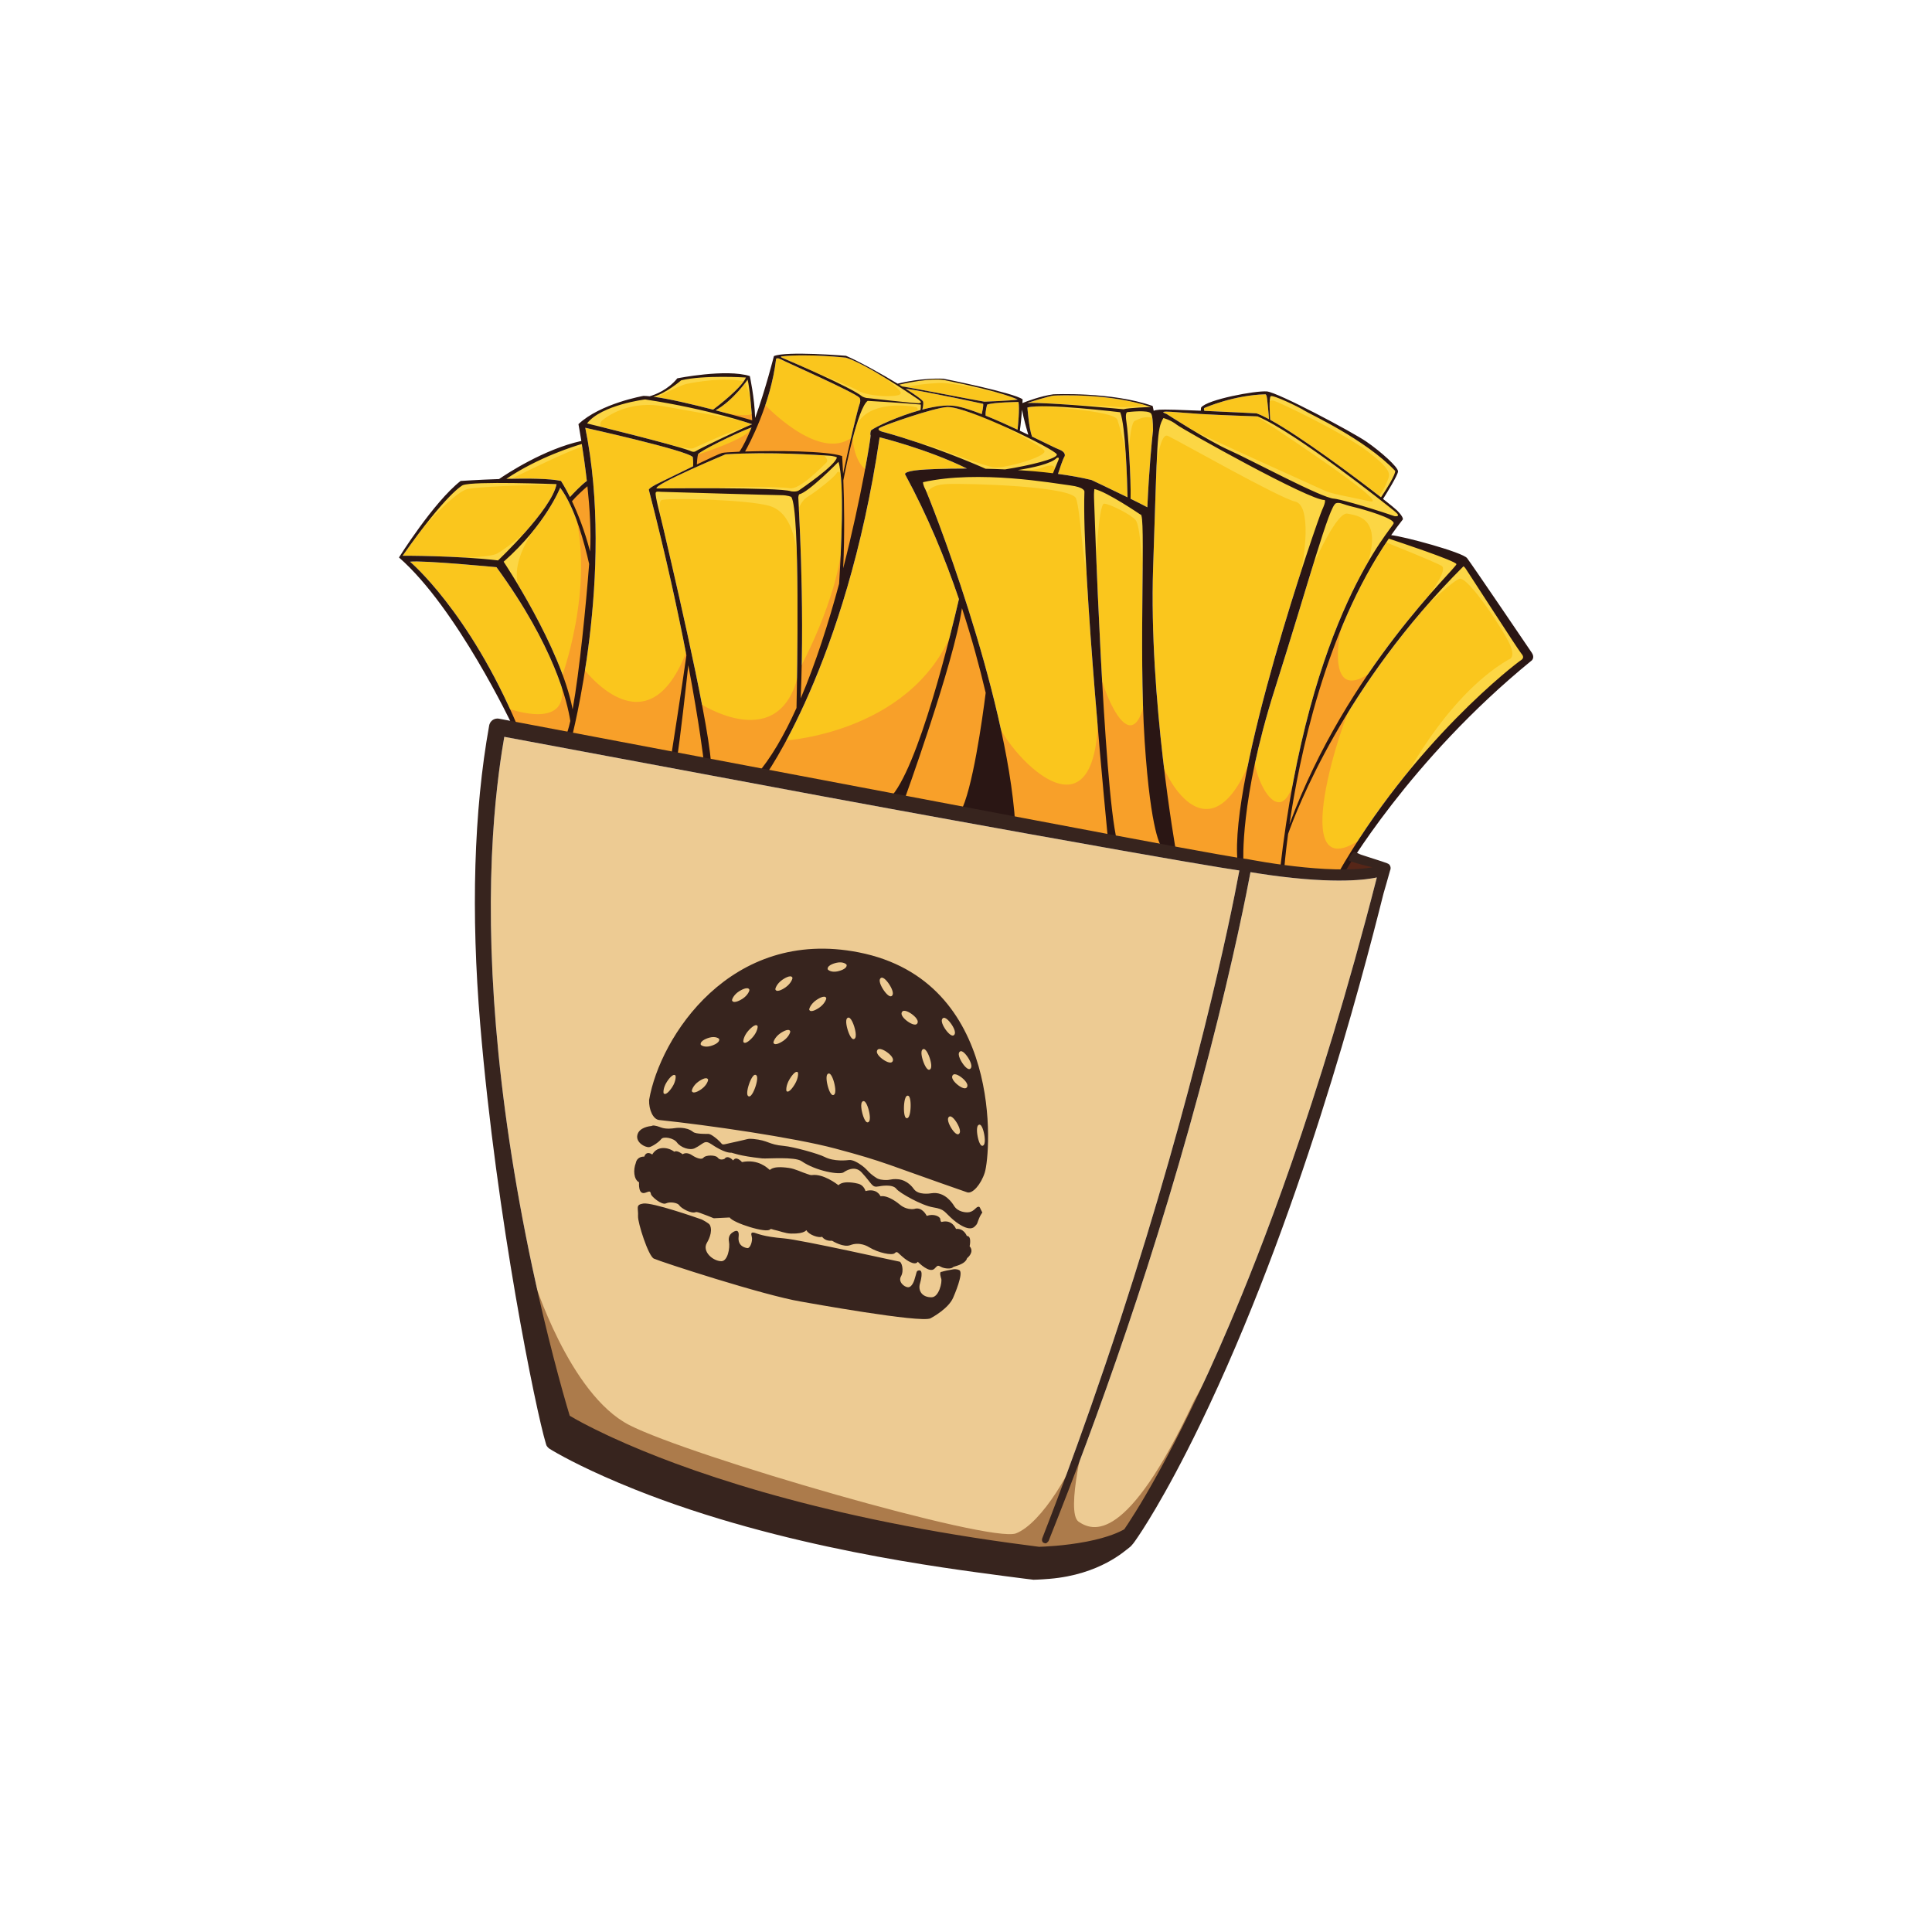 <svg version="1.1" id="svg2" xml:space="preserve" width="640.32" height="640.32" viewBox="0 0 640.32 640.32" xmlns="http://www.w3.org/2000/svg"><defs id="defs6"></defs><g id="g10" transform="matrix(1.333,0,0,-1.333,0,640.32)"><g id="g12" transform="scale(0.1)"><path d="m 1253.84,2971.6 792.66,-148.08 c 230.68,-42.76 461.29,-84.3 501.42,-91.53 374.44,-67.44 496.76,-87.38 533.57,-92.71 -23.33,-126.96 -111.68,-551.85 -296.06,-1116.88 -102.55,-314.26 -193.88,-542.31 -194.26,-544.091 -0.45,-2.118 -0.73,-4.52 0.13,-6.508 1.37,-3.16 1.5,-3.289 4.7,-4.551 3.2,-1.27 3.38,-1.262 6.54,0.109 0.48,0.211 0.36,0.36 4.55,4.672 0,0 1.68,4.321 4.37,11.047 109.8,275.072 263.92,694.592 394.98,1201.342 62.07,240.01 94.06,404.45 102.68,450.74 11.21,-1.9 28.86,-4.75 50.27,-7.7 164.92,-22.71 240.48,-10.55 263.92,-5.52 -147.2,-574.51 -294.15,-941.61 -366.4,-1111.58 -139.29,-327.67 -245.11,-485.19 -261.65,-509.13 -11.05,-6.191 -37.8,-19.71 -92.81,-30.46 -55.93,-10.918 -108.37,-12.731 -118.85,-13.059 -53.62,7.019 -67.42,8.918 -73.32,9.73 -493.53,68.039 -815.87,182.899 -987.99,262.009 -8.68,3.99 -66.2,30.42 -105.73,54.09 -19.35,63.45 -58.16,204.76 -93.12,369.31 -93.19,438.65 -114.8,798.38 -97.79,1072.66 7.52,121.17 21.55,208.3 28.19,246.09" style="fill:#edcb93;fill-opacity:1;fill-rule:evenodd;stroke:none" id="path14"></path><path d="m 1326.28,1623.83 c 0,0 88.46,-286.53 238.45,-363.44 149.99,-76.92 898.03,-294.218 961.49,-269.218 63.46,24.998 144.22,159.608 174.99,257.678 0,0 -53.85,-205.76 -19.23,-228.84 34.61,-23.069 119.22,-57.69 286.52,299.99 l 88.46,161.53 -103.84,-226.91 -73.07,-163.46 -75,-105.762 c 0,0 -48.08,-36.539 -69.23,-38.457 -21.15,-1.921 -146.14,-3.851 -146.14,-3.851 0,0 -290.37,46.16 -313.45,50 -23.08,3.851 -290.37,46.15 -328.83,63.46 -38.46,17.31 -242.29,78.84 -276.91,88.46 -34.61,9.61 -226.91,103.84 -226.91,103.84 0,0 -73.07,25 -76.92,63.46 -3.84,38.45 -19.23,107.68 -26.92,148.06 -7.69,40.39 -44.23,165.38 -13.46,163.46" style="fill:#ac7b4b;fill-opacity:1;fill-rule:evenodd;stroke:none" id="path16"></path><path d="m 3342.89,2635.94 81.56,7.09 c 0,0 -7.09,20.26 -14.69,19.75 -7.6,-0.5 -45.59,12.67 -45.59,12.67 l -14.18,-19.76 c 0,0 -8.62,-4.05 -7.1,-19.75" style="fill:#562618;fill-opacity:1;fill-rule:evenodd;stroke:none" id="path18"></path><path d="m 3332.51,2641.93 c -44.77,0.41 -93.8,4.95 -138.67,10.86 1.05,11.97 3.68,39.19 8.87,77.52 21.04,59.69 140.17,370.13 435.78,665.08 0,0 1.68,0.17 5.49,-5.25 3.81,-5.42 131.4,-203.44 138.28,-211.09 6.89,-7.65 6.12,-13.01 -1.53,-17.6 -7.54,-4.52 -260.13,-195.31 -448.22,-519.52 z m -148.43,12.17 c -12.35,1.7 -24.33,3.49 -35.76,5.31 -29.01,4.62 -48.03,8.44 -48.04,8.44 -1.46,0.2 -2.84,0.25 -9.01,1.14 -0.51,36.9 3,183.79 77.67,419 87,274.04 135.62,458.78 152.9,464.4 9.78,3.18 15.8,-2.77 43.7,-9.3 27.45,-6.43 101.69,-28.47 99.55,-40.59 -2.13,-12.03 -206.94,-220.26 -281.01,-848.4 z m -107.92,17.23 c -20.53,3.34 -60.11,10.19 -138.72,24.62 -5.13,0.94 -10.3,1.9 -15.52,2.86 -10.37,61.36 -64.75,399.86 -54.9,692.81 10.87,323.52 8.84,343.68 25.54,372.64 0,0 17.82,-4.46 33.41,-16.71 15.59,-12.25 331.84,-189.3 367.47,-187.08 0,0 4.72,-1.08 -6.22,-24.8 -10.75,-23.29 -224.46,-639.19 -211.06,-864.34 z m -192.41,34.53 c -33.82,6.27 -69.94,13.02 -109.42,20.43 -31.97,161.74 -53.76,825.83 -54.25,839.41 -0.5,13.99 1,21.99 1,21.99 30.99,-6.5 114.44,-63.47 114.44,-63.47 14.58,9.43 -4.82,-331.52 10.52,-564.38 11.77,-178.63 29.9,-236.65 37.71,-253.98 z m -130.3,24.35 c -66.01,12.41 -141.34,26.66 -230.53,43.57 -27.41,330.54 -215.12,799.93 -221.82,812.38 -6.83,12.69 -6.15,18.55 -6.15,18.55 138.31,31.23 326.01,-2.93 365.05,-7.81 39.04,-4.88 36.24,-16.11 36.24,-16.11 -6.65,-181.58 49.27,-768.47 57.21,-850.58 z m -359.1,67.95 c -44.31,8.4 -91.59,17.37 -142.19,26.97 24,67.23 122.43,347.35 139.58,466.38 24.36,-74.25 43.71,-145.54 59,-210.48 -7.19,-56.87 -29.13,-216.59 -56.39,-282.87 z m -172.17,32.65 c -91.9,17.42 -194.45,36.86 -309.7,58.67 45.86,71.23 203.52,344.19 274.59,826.87 0,0 118.94,-29.25 216.97,-77.65 -57.51,0.09 -102.01,-2.01 -117.68,-3.46 -40.6,-3.74 -36.07,-10.81 -36.07,-10.81 55.67,-102.63 99.5,-208.91 133.93,-310.37 -16.64,-72.19 -93.14,-392.28 -162.04,-483.25 z m -328.26,62.18 c -40.74,7.71 -83.04,15.71 -126.99,24.02 -12.73,132.81 -109.92,538.59 -117.33,571.92 -6.14,27.65 -21.77,81.95 -19.27,89.82 1.2,3.75 7.88,2.2 13.72,2.03 21.59,-0.63 281.63,-8.35 298.21,-8.35 16.59,0 25.16,-4.34 25.16,-4.34 22.07,-33.1 14.6,-444.8 12.93,-524.75 -26.18,-58.11 -55.02,-110.01 -86.43,-150.35 z m -145.31,27.48 c -6.44,1.22 -12.91,2.44 -19.42,3.67 -14.9,2.82 -29.48,5.57 -43.73,8.27 8.21,56.48 21.36,175.56 25.9,217.25 23.52,-124.78 34.21,-204.8 37.25,-229.19 z m -78.07,14.76 c -98.47,18.62 -180.71,34.2 -246.01,46.58 18.93,79.53 95.99,438.01 30.67,758.23 0,0 253.71,-56.25 267.34,-72.92 0,0 1.63,-14.64 0.76,-22.82 -31.61,-15.35 -65.07,-31.92 -81.84,-39.99 -34.3,-16.52 -27.95,-19.6 -27.95,-19.6 42.15,-163.09 72.2,-301.99 93.15,-410.44 -8.66,-62.56 -28.86,-192.56 -36.12,-239.04 z m -259.66,49.17 c -57.01,10.81 -100.05,18.98 -128.58,24.41 -119.93,278.14 -262.83,398.19 -262.83,398.19 31.71,3.97 215,-13.63 215,-13.63 143.97,-197.42 176.34,-335.55 183.51,-382.35 -2.37,-10.6 -4.75,-19.6 -7.1,-26.62 z m -152,628.64 c 80.62,54.21 170.34,81.64 187.69,86.64 3.89,-24.78 8.53,-56.96 12.51,-91.91 -13.83,-9.79 -34.14,-31.43 -41.97,-40 -12.84,25.82 -22.23,40.02 -22.23,40.02 -27.21,6.18 -83.65,6.58 -136,5.25 z m 520.39,170.42 c 44.76,24.9 79.48,76.23 79.48,76.23 5.44,-19.61 10.41,-85.31 11.54,-101.12 -16.75,4.8 -51.35,14.56 -91.02,24.89 z m 472.18,53.96 c 60.33,-8.93 192.97,-37.86 192.97,-37.86 1.04,-4.92 -1.89,-18.84 -3.45,-25.58 -27.52,10.69 -52.27,18.6 -69.41,20.64 -21.65,2.57 -49.83,-1.83 -78.41,-9.35 1.23,4.28 3.09,12.23 2.28,19.19 -0.45,3.75 -18.4,16.73 -43.98,32.96 z m 278.52,-102.12 c -25.83,12.07 -53.55,24.5 -79.38,34.88 -1.19,11.35 3.86,27.43 3.86,27.43 15.26,5.89 77.88,6.59 77.88,6.59 3.2,-16.27 -1.31,-59.45 -2.36,-68.9 z m -372.43,78.54 c -6.79,0.15 -13.76,3.99 -13.76,3.99 -26.55,22.38 -185.52,90.68 -195.96,94.8 -10.44,4.13 -4.61,4.86 -4.61,4.86 65.53,7.28 160.44,-3.16 160.44,-3.16 53.4,-17.48 160.2,-91.02 175.01,-100.73 14.8,-9.71 12.86,-11.89 5.58,-12.62 -7.28,-0.73 -126.7,12.86 -126.7,12.86 z m 131.15,-29.76 c -56.23,-15.4 -112.78,-42.05 -123.2,-50.69 0,0 -2.74,-7.76 -0.91,-12.79 0.89,-2.44 -22.45,-152.25 -68.13,-329.94 3.97,87.16 2.42,166.97 0.42,218.71 6.67,34.68 35.74,179.22 60.47,197.57 0,0 74.24,-4.07 132.14,-9.19 0,0 0.37,-6.95 -0.79,-13.67 z m 578.12,-49.74 c -3.41,-30.74 -9.94,-98.32 -14.14,-191.97 -9.65,5.2 -24.83,12.84 -41.69,21.12 1.37,47.55 -6.07,165 -10.19,189.75 -4.28,25.7 2.14,25.7 2.14,25.7 7.14,0.72 49.97,5.71 58.54,-2.85 3.96,-3.96 5.18,-22.72 5.34,-41.75 z m 127.67,47.76 c -1.05,2.85 -1.83,6.32 0.16,7.23 3.52,1.6 73.89,31.99 151.93,33.9 0,0 2.88,-0.96 3.83,-10.87 0.85,-8.75 4.19,-38.18 4.74,-50.9 -11.99,6.46 -22.44,11.4 -30.82,14.36 0,0 -66.25,3.54 -129.84,6.28 z m -544.09,-143.94 c -31.39,13.95 -133.4,57.64 -249.95,90.33 0,0 -24.99,4.75 -12.59,11.77 12.4,7.02 133.57,49.53 167.14,51.26 48.72,2.5 281.92,-107.93 285.57,-120.27 0.52,-1.74 -14.72,-45.47 -18.52,-47.4 -14.1,-7.19 -62.04,-1.83 -98.09,3.31 -13.16,1.87 -11.88,11.42 -25.04,9.38 -16.57,0.75 -32.82,1.27 -48.52,1.62 z m -354.2,-12.5 c -1.26,27.78 -2.47,44.07 -2.47,44.07 -38.85,13.1 -165.69,13.67 -241.22,11.31 9.1,16.17 63.88,117.23 77.18,230.66 0,0 3.74,2.88 10.16,-0.93 6.43,-3.8 184.44,-82.39 196.98,-95.86 0,0 4.65,-5.11 0,-17.19 -4.43,-11.54 -25.4,-99.79 -40.63,-172.06 z m -9.91,-273.63 c -25.76,-95.42 -57.68,-196.2 -95.49,-284.85 10.58,248.98 -6.33,494.13 -5.94,499.62 0.41,5.69 2.04,7.73 2.04,7.73 23.57,4.88 97.79,80.87 97.79,80.87 15.62,-49.21 6.28,-229.02 1.6,-303.37 z m -217.77,388.85 c -9.78,-24.4 -20.04,-45.97 -30.08,-60.33 -23.29,-0.93 -39.55,-2.12 -43.25,-3.2 -7.06,-2.05 -33.18,-14.33 -62.61,-28.55 0.37,6.31 1.3,19.51 2.92,25.07 2.03,6.93 90.26,50.92 133.02,67.01 z m 1032.06,33.46 c -31.68,11.36 34.08,2.99 83.7,0 49.62,-2.99 142.28,-5.98 142.28,-5.98 95.66,-40.06 324.63,-222.4 341.97,-236.74 17.33,-14.35 -1.2,-11.36 -1.2,-11.36 -79.06,26.9 -141.28,43.18 -150.51,43.52 -29.9,1.08 -209.98,98.16 -261.4,120.88 -51.41,22.72 -154.84,89.68 -154.84,89.68 z m -346.81,27.42 c 0,0 55.44,17.55 65.97,18.25 10.52,0.7 142.42,6.37 241.84,-28.29 0,0 -56.99,-1.99 -67.96,-5.65 0,0 -182.59,17.48 -239.85,15.69 z M 1464.82,3401.38 c -7.61,-99.49 -23.83,-266.14 -41.07,-361.43 -29.71,154.9 -171.53,367.05 -171.53,367.05 104.84,92.62 140.62,184 140.62,184 36.79,-48.67 61.05,-140.62 71.98,-189.62 z m -42.66,155.97 c 10.23,12.21 27.18,27.58 38.37,37.31 5.8,-54.44 9.66,-114.06 6.53,-162.3 -13.33,52.14 -30.59,94.8 -44.9,124.99 z m 813.63,289.82 c 76.37,17.9 110.54,11.81 110.54,11.81 152.23,-30.86 183.99,-48.89 183.99,-48.89 -15.26,-2.77 -82.74,-5.2 -82.74,-5.2 -24.8,3.79 -179.98,34.61 -204.73,37.92 -2.31,1.44 -4.66,2.89 -7.06,4.36 z m 922.34,-87.34 c -0.88,12.9 -3.36,54.82 1.23,58.61 5.44,4.47 72.28,-27.83 84.12,-35.83 11.83,-7.99 150.5,-70.82 225.26,-149.58 0,0 4.69,-6.26 -35.06,-65.98 -66.73,52.22 -199.82,151.2 -275.55,192.78 z m -1533.51,57.37 c 32.56,9.25 69.06,40.83 69.06,40.83 56.78,13.65 161.03,6.97 161.03,6.97 -10.8,-25.74 -71.63,-72.31 -81.73,-79.91 -51.12,13.19 -109.35,26.92 -148.36,32.11 z m 8.2,-228.11 c -10.66,8.66 171.17,84.92 171.17,84.92 112.23,6.99 232.45,-2 252.43,-3 19.98,-1 24.31,-4.66 24.31,-4.66 -3,-19.65 -87.58,-77.26 -94.24,-81.92 -6.66,-4.67 -19.65,-2.33 -19.65,-2.33 -28.31,10.65 -334.02,6.99 -334.02,6.99 z m 997.71,36.26 c 4.57,14.19 12.38,37.44 16.12,43.05 0,0 6.42,10.42 -15,18.34 -6.56,2.42 -32.28,15.35 -65.76,31.5 -7.79,21.51 -11.4,72.13 -11.4,72.13 39.98,11.42 230.74,-11.77 230.74,-11.77 13.3,-33.86 17.28,-170.37 18.19,-211.4 -41.69,20.39 -89.78,43.06 -89.78,43.06 -25.81,6.24 -53.96,11.19 -83.11,15.09 z M 1001.11,3421.89 c 109.51,156.17 149.34,175.3 149.34,175.3 25.54,10.82 233.3,2.6 233.3,2.6 -12.12,-63.63 -145.43,-189.59 -145.43,-189.59 -100.86,12.12 -237.21,11.69 -237.21,11.69 z m 2451.87,42.5 c 22.28,-7.36 166.38,-55.24 168.18,-63.38 1.93,-8.68 -271.06,-258.28 -415.08,-646.75 23.89,163.21 88.06,477.81 246.9,710.13 z M 1459.57,3750.8 c 35.75,46.31 144.44,59.69 144.44,59.69 162.4,-24.84 266.06,-61.64 266.06,-61.64 -17.07,-6.52 -132.85,-61.68 -139.2,-66.51 -6.36,-4.83 -15.08,0.41 -15.08,0.41 -40.34,15.52 -256.22,68.05 -256.22,68.05" style="fill:#fac61d;fill-opacity:1;fill-rule:evenodd;stroke:none" id="path20"></path><path d="m 1262.29,3042.59 c 0,0 163.55,-62.23 131.7,69.47 0,0 87.48,229.64 32.71,428.49 l -9.16,19.82 50.48,45.85 c 0,0 10.75,-118 8.94,-138.81 -1.81,-20.8 -14.47,-208.05 -14.47,-208.05 l -13.57,-115.79 c 0,0 161.92,-219.81 260.52,47.04 l 18.12,-70.75 9.9,-63.6 c 0,0 207.77,-138.52 250.17,83.39 0,0 117.31,211.66 107.42,366.07 l -1.22,106.57 -5.28,49.78 -5.5,7.13 -97.05,8.13 c 0,0 -128.26,1.58 -139.43,1.58 -11.16,0 -51.27,-3.31 -51.27,-3.31 l -65.75,-30.6 0.41,26.88 c 0,0 132.33,40.52 140.6,69.05 v 13.24 l -95.11,27.29 c 0,0 86.01,-19.44 97.17,-4.55 l 4.97,-21.5 19.85,46.31 c 0,0 137.15,-149.28 221.64,-85.18 0,0 5.25,-73.27 41.84,-83.36 l -35.33,-189.29 -40.38,-135.03 c -35.21,-118.7 -78.4,-234.48 -132.55,-346.29 0,0 332.71,19.29 424.85,296.69 l 15.82,50.97 14.47,-40.32 66.28,-245.06 c 6.41,-64.06 246.41,-347.78 256.18,-8.83 l -5.05,161.53 c -2.25,-45.05 88.81,-308.44 126.19,-94.65 l 18.93,-104.74 c 3.09,-89.55 137.41,-345.42 247.35,-41.65 -5.9,-63.88 71.68,-223.15 106,-47.95 0,0 48.76,207.62 75.42,274.65 26.65,67.04 48.46,121.15 48.46,121.15 -14.64,-22.34 -62.16,-241.66 62.99,-151.03 l -46.84,-74.31 c -23.66,-36.91 -169.4,-470.37 20.19,-341.63 l -50.88,-83.19 c 0,0 -71.88,5.65 -79.15,5.65 -7.27,0 -54.92,0 -105,3.23 -50.07,3.23 -251.18,50.08 -262.48,52.5 -11.31,2.42 -287.53,46.84 -306.1,50.08 -18.58,3.23 -214.03,48.45 -222.92,50.07 -8.88,1.62 -349.71,50.88 -379.59,56.54 -29.89,5.65 -306.1,81.57 -318.22,83.18 -12.11,1.62 -353.75,46.04 -353.75,46.04 l -29.08,25.04 -14.44,36.06" style="fill:#f8a029;fill-opacity:1;fill-rule:evenodd;stroke:none" id="path22"></path><path d="m 1859.76,3753.16 c -37.95,10.98 -134.73,26.53 -207.75,39.96 -80.76,14.86 -134.39,-18.74 -152.48,-32.95 -18.09,-14.22 3.87,-25.2 3.87,-25.2 l -51.69,9.69 2.59,-30.37 -2.59,-20.67 c -24.55,-2.59 -187.37,-84 -187.37,-84 l 112.42,-3.87 9.05,-7.76 c -40.71,1.3 -180.91,-3.23 -220.97,-9.69 -40.06,-6.46 -145.38,-134.39 -145.38,-134.39 l 17.93,27.62 54.26,65.11 37.31,40.75 20.12,16.94 96.86,5.29 45.78,28.06 29.65,17.73 41.02,19.05 69.33,24.35 17.47,5.03 -0.53,10.32 -2.64,15.35 -1.06,14.82 c 0,0 1.59,-2.12 11.11,9.26 9.53,11.38 48.17,31.23 61.93,38.11 13.76,6.88 74.63,22.76 74.63,22.76 l 19.06,-0.53 c 0,0 4.5,4.24 25.93,10.85 21.44,6.62 50.29,35.2 50.29,35.2 l 54.78,9 c 0,0 94.75,1.32 101.89,0.27 7.15,-1.06 9.26,6.35 15.62,-5.03 6.35,-11.38 7.94,-47.37 8.99,-53.46 1.06,-6.09 -1.32,-15.62 -3.7,1.59 -2.38,17.2 -14.56,42.61 -14.56,42.61 -46.84,11.9 -123.85,-1.59 -143.7,-5.83 -19.85,-4.23 -77.02,-35.46 -77.02,-35.46 l 12.71,-3.18 131.86,-29 z m 0,0 c 4.03,-1.16 7.39,-2.27 10,-3.33 z m 943.69,-111.96 c 0.92,29.53 -17.58,95.46 -25.23,118.84 -7.81,23.85 -205.96,34.26 -205.96,34.26 42.79,9.26 201.06,-2.51 213.31,-3.05 12.26,-0.53 46,2.49 60.21,2.85 14.21,0.35 -69.62,19 -47.24,15.63 22.37,-3.38 65.1,-17.17 65.1,-17.17 l 3.47,-27.75 c -22.55,4.77 -32.96,-2.16 -45.96,-7.8 -12.06,-5.23 -17.04,-101.77 -17.7,-115.81 z m 0,0 c -0.02,-0.58 -0.05,-1.15 -0.08,-1.7 0,0 0.02,0.6 0.08,1.7 z m 642.73,-186.02 -84.43,-143.43 c 101.63,199.88 21.17,208.84 -11.86,214.77 -33.02,5.93 -113.48,-191.91 -113.48,-191.91 0,0 -32.18,-74.52 -10.16,9.32 22.02,83.84 33.03,204.1 -5.93,212.57 -38.96,8.47 -289.63,150.74 -316.73,163.45 -27.1,12.7 -38.96,-163.45 -38.96,-163.45 l -1.23,67.97 14.9,105.69 2.03,45.39 37.95,-18.29 c 67.75,-35.91 346.2,-159.89 370.59,-171.41 24.39,-11.52 48.78,-13.55 115.86,-28.45 67.07,-14.91 -285.44,214.51 -285.44,214.51 0,0 -15.43,7.76 6.77,0.82 22.2,-6.94 151.94,-92.97 151.94,-92.97 0,0 142.57,-112.04 147.42,-110.31 4.86,1.74 15.61,16.31 22.9,35.39 7.28,19.07 16.65,26.71 -46.83,75.62 -63.48,48.91 -221.66,123.14 -233.45,126.61 -11.8,3.47 -13.53,-5.2 -13.53,-5.2 l 1.04,21.85 13.87,-2.08 c 0,0 121.07,-62.79 187.32,-97.13 66.26,-34.34 115.17,-91.92 115.17,-91.92 -1.39,-17.69 -37.47,-69.73 -37.47,-69.73 l 22.2,-18.04 22.9,-20.11 -3.46,-19.05 -18.63,-31.33 -3.85,-6.53 0.85,0.97 168.02,-53.84 27.46,-15.17 147.58,-224.17 -0.71,-12 -20.46,-22.59 -167.26,-145.38 -129.15,-151.73 c 0,0 108.89,225.15 270.85,319.92 0,0 19.11,2.48 2.87,38.48 -16.23,35.99 -103.74,168.67 -124.91,162.32 -21.17,-6.35 -137.52,-118.35 -137.52,-118.35 0,0 119.98,136.74 92.63,150.85 -24.89,12.85 -120.65,51.27 -137.67,58.07 z m -2098.82,57.9 c 0,0 -86.01,-97.93 -56.24,-173.35 l -21.17,13.23 -25.14,52.93 -32.42,-1.32 -92.63,11.25 c 0,0 95.28,0.66 115.79,11.24 20.51,10.59 74.1,54.92 74.1,54.92 z m 302.04,-38.41 c -11.11,24.35 -24.35,93.69 -24.35,93.69 l 2.65,17.47 h 50.28 l 48.17,-2.12 c 49.23,13.23 213.31,10.05 237.66,5.82 24.35,-4.23 80.45,53.99 90.51,63.52 10.06,9.52 -14.29,24.34 -14.29,24.34 l 42.34,-6.35 5.3,-7.41 5.82,-48.16 c -2.65,12.17 -8.47,20.64 -13.76,11.11 -5.3,-9.53 -51.35,-46.05 -70.93,-57.69 -19.59,-11.65 -25.41,-37.05 -25.41,-37.05 l -0.53,-130.21 c -1.58,50.81 -13.76,128.62 -70.92,144.5 -57.17,15.88 -256.72,20.11 -267.83,13.76 -11.12,-6.35 5.29,-85.22 5.29,-85.22 z m 653.51,93.66 c -35.6,7.38 -36.2,54.02 -36.2,54.02 l 139.1,7.28 20.12,8.68 -180.03,72.49 c 0,0 37.11,-6.24 69.03,-16.3 31.91,-10.06 131.12,-50.64 158.17,-53.07 27.06,-2.43 131.47,27.05 123.5,41.62 -7.98,14.57 -152.63,87.07 -152.63,87.07 l 177.95,-83.6 17.34,-12.14 c 0,0 -2.77,-11.1 -4.51,-19.77 -1.73,-8.67 -17.34,-45.1 -12.83,-22.9 4.51,22.21 -18.39,13.88 -36.08,7.64 -17.69,-6.25 -87.08,-10.68 -87.08,-10.68 l 215.95,-28.58 104.8,-49.76 29.64,-33.87 1.06,-45.52 c 0,0 -6.35,-103.75 -9.52,-74.1 -3.18,29.64 -6.36,99.5 -16.94,113.27 -10.59,13.76 -63.52,40.22 -78.34,41.28 -14.82,1.06 -22.23,-175.73 -22.23,-175.73 0,0 -6.35,-57.16 -19.05,-9.52 -12.71,47.63 -18,167.26 -28.59,197.96 -10.58,30.7 -265.71,38.11 -320.75,35.99 -55.05,-2.12 -51.88,-31.76 -51.88,-31.76 z m -345.04,338.07 c 0,0 156.96,-62.61 175.83,-74.15 18.87,-11.55 62.6,-14.21 75.03,-13.54 12.44,0.66 42.41,-0.23 25.98,15.98 -16.43,16.21 -46.62,39.07 -46.62,39.07 l 45.73,-26.42 c 0,0 47.95,13.99 101.46,14.21 l 15.98,-2.88 51.95,-9.99 122.99,-33.75 c 0,0 -144.52,38.85 -192.03,36.41 -47.51,-2.44 -82.59,-9.1 -82.14,-11.77 l -5.11,0.23 6.22,-6 35.96,-25.53 3.33,-4.66 -2.22,-23.09 -12.65,-3.11 c 0,0 9.32,11.33 -0.45,13.99 -9.77,2.66 -120.1,20.51 -150.07,-49.51 l 15.76,63.18 -2.22,11.1 -61.72,34.19 z m -335.04,-198.42 c 0,0 90.19,-23.31 100.45,-19.14 10.27,4.16 102.68,48 134.87,53.83 l -71.04,-34.41 -59.66,-34.13 -33.03,6.94 -71.59,26.91" style="fill:#fcd644;fill-opacity:1;fill-rule:evenodd;stroke:none" id="path24"></path><path d="m 1744.67,1771.58 c 1.75,-0.88 18.03,-9.09 20.36,-13.82 8.52,-17.27 -5.62,-41.19 -7.45,-44.28 -12.57,-21.26 14.76,-45.48 35.95,-45.65 15.51,-0.12 22.12,32.82 18.89,49.04 -0.34,1.71 -2.61,13.15 6.59,20.71 1.22,1 20.42,16.78 17.43,-9.02 -2.9,-24.89 18.99,-27.79 21.81,-28.16 7.24,-0.96 13.65,18.67 10.96,28.03 -2.52,8.74 -1.78,12.27 7.02,10.01 6.43,-1.66 20.61,-9.46 73.32,-13.91 43.04,-3.63 283.87,-57.7 285.58,-57.52 6.93,0.73 13.17,-22.63 5.03,-36.83 -7.73,-13.48 7.93,-26.43 17.07,-27.11 10.1,-0.77 15.57,16.27 16.17,18.11 6.5,20.26 4.46,21.93 10.19,23.56 14.5,4.12 4.53,-29.77 3.8,-32.27 -5.37,-18.24 5.36,-34.55 28.7,-34.37 18.94,0.15 26.76,38.59 24.16,46.16 -0.44,1.29 -5.87,17.11 0.31,17.07 2.42,-0.02 1.51,1.58 29.58,6.3 1.18,0.2 7.9,1.33 14.84,-2.01 12.25,-5.9 -12.98,-63.65 -15.23,-68.82 -11.6,-26.55 -50.68,-47.97 -55.98,-50.88 -23.19,-12.71 -309.56,39.36 -322.78,41.59 -92.53,15.63 -347.19,98.44 -365.34,106.8 -13.7,6.3 -40.2,89.41 -39.28,105.43 1.18,20.34 -7.08,28.24 12.88,31.43 22.33,3.57 134.04,-35.6 145.42,-39.59 z m -130.79,297.06 c 26.94,156.87 202.86,429.49 520.82,367.16 361.78,-70.92 328.95,-500.17 313.71,-547.73 -9.53,-29.76 -30.67,-53.52 -43.77,-48.97 -203.61,70.71 -201.69,75.18 -328.34,108.94 -102.19,27.23 -316.08,58.19 -437.55,70.86 -14.62,1.53 -25.65,24.97 -24.87,49.74 z m 832.94,-84.02 c -0.4,2.04 -5.13,26.02 -13.13,22.38 -7.99,-3.63 -3.27,-27.28 -2.8,-29.62 0.4,-2.03 5.15,-25.87 13.08,-22.27 7.96,3.61 3.31,27.18 2.85,29.51 z m -409.8,313.63 c 13.67,9.47 18.12,21.98 17.31,23.96 -3.81,9.37 -23.29,-4.13 -24.97,-5.29 -13.7,-9.49 -18.06,-21.98 -17.25,-23.95 3.85,-9.3 23.24,4.13 24.91,5.28 z m 274.04,-123.65 c -0.69,1.97 -8.86,25.16 -16.66,20.06 -7.78,-5.08 0.31,-27.93 1.12,-30.21 0.69,-1.96 8.86,-25.01 16.59,-19.96 7.77,5.06 -0.25,27.83 -1.05,30.11 z m -473.1,164.48 c -13.97,-8.72 -18.57,-21.02 -17.78,-23.04 3.74,-9.6 23.48,2.72 25.21,3.8 13.95,8.69 18.62,21.01 17.84,23.05 -3.7,9.66 -23.54,-2.72 -25.27,-3.81 z m 115.04,9.54 c 13.72,9.54 18.08,22.15 17.24,24.15 -3.95,9.44 -23.48,-4.16 -25.17,-5.34 -13.74,-9.56 -18.01,-22.15 -17.17,-24.13 3.98,-9.38 23.42,4.14 25.1,5.32 z m 243.8,-6.43 c 1.14,-1.7 14.4,-21.5 21.2,-14.17 6.84,7.36 -6.21,26.92 -7.54,28.91 -1.14,1.7 -14.45,21.65 -21.3,14.23 -6.82,-7.38 6.31,-26.98 7.64,-28.97 z m -114.48,46.28 c 2.17,0.46 23.62,5.02 22.78,15.78 -0.15,2.01 -8.74,9.09 -24.52,5.73 -2.17,-0.46 -23.68,-5.04 -22.78,-15.79 0.17,-2.02 8.79,-9.07 24.52,-5.72 z m 113.35,-219.2 c 1.59,-1.11 19.23,-13.43 23.86,-4.16 4.65,9.3 -12.82,21.53 -14.6,22.77 -1.59,1.12 -19.32,13.53 -23.95,4.19 -4.61,-9.31 12.91,-21.56 14.69,-22.8 z m -333.28,-61.18 c -0.78,-2.29 -9.08,-26.47 -1.29,-30.21 7.76,-3.73 16.14,20.57 16.88,22.71 0.79,2.3 9.17,26.56 1.37,30.32 -7.83,3.77 -16.22,-20.67 -16.96,-22.82 z m 502.25,150.36 c -1.15,1.61 -14.58,20.37 -21.2,12.73 -6.59,-7.61 6.65,-26.05 8,-27.94 1.15,-1.6 14.53,-20.23 21.11,-12.67 6.61,7.6 -6.56,25.99 -7.91,27.88 z m -107.65,5.36 c 1.59,-1.13 19.3,-13.64 24.04,-4.23 4.76,9.43 -12.77,21.85 -14.56,23.11 -1.6,1.13 -19.39,13.73 -24.13,4.26 -4.73,-9.45 12.86,-21.87 14.65,-23.14 z m 7.18,-211.78 c 0.06,2.28 0.77,28.11 -7.57,27.42 -8.34,-0.7 -8.98,-26.39 -9.04,-28.81 -0.06,-2.26 -0.71,-27.97 7.57,-27.28 8.27,0.7 8.97,26.27 9.04,28.67 z m -206.2,51.77 c 0.55,-2.1 6.88,-26.36 14.88,-22.58 8.02,3.8 1.8,27.85 1.2,30.19 -0.55,2.1 -6.86,26.51 -14.94,22.69 -8.05,-3.82 -1.75,-27.96 -1.14,-30.3 z m 49.94,138.34 c 0.66,-2.07 8.28,-26.18 16.25,-21.67 7.99,4.53 0.49,28.4 -0.24,30.74 -0.66,2.08 -8.27,26.34 -16.31,21.78 -8.01,-4.55 -0.44,-28.5 0.3,-30.85 z m -449.87,-128.43 c -9.55,-14.82 -9.01,-27.59 -7.71,-28.83 6.7,-6.39 19.98,14.19 21.13,15.97 9.58,14.84 9.1,27.64 7.8,28.89 -6.73,6.47 -20.07,-14.24 -21.22,-16.03 z m 202.16,126.64 c -11.47,-13.18 -12.89,-26.21 -11.73,-27.76 5.74,-7.64 21.83,10.83 23.21,12.41 11.49,13.18 12.99,26.25 11.82,27.81 -5.74,7.72 -21.91,-10.86 -23.3,-12.46 z m 546.12,-65.39 c -1.08,1.63 -13.74,20.7 -20.48,13.37 -6.71,-7.29 5.77,-26.02 7.05,-27.94 1.08,-1.62 13.7,-20.55 20.39,-13.31 6.72,7.27 -5.69,25.96 -6.96,27.88 z m -670.27,-60.99 c -13.07,-9.54 -16.71,-21.74 -15.81,-23.61 4.28,-8.91 22.73,4.54 24.34,5.72 13.05,9.52 16.77,21.74 15.88,23.63 -4.25,8.98 -22.79,-4.56 -24.41,-5.74 z M 2378.7,2012.4 c -1.01,1.64 -12.85,20.87 -19.62,14.01 -6.75,-6.83 4.93,-25.72 6.12,-27.65 1.01,-1.63 12.81,-20.72 19.54,-13.94 6.75,6.81 -4.86,25.66 -6.04,27.58 z m -615.34,211.16 c -2.09,-0.6 -23.03,-6.61 -21.22,-16.95 0.34,-1.92 9.46,-8.14 24.79,-3.74 2.08,0.6 22.98,6.6 21.23,16.95 -0.32,1.92 -9.42,8.16 -24.8,3.74 z m 213,-115.4 c 9.32,15.76 8.45,28.37 7.21,29.45 -6.76,5.88 -19.59,-15.88 -20.7,-17.76 -9.27,-15.73 -8.36,-28.3 -7.12,-29.37 6.73,-5.82 19.51,15.81 20.61,17.68 z m 183.68,-64.91 c -0.53,2.07 -6.72,26.1 -14.71,22.2 -7.96,-3.88 -1.8,-27.62 -1.19,-29.94 0.53,-2.05 6.73,-25.94 14.65,-22.09 7.93,3.86 1.84,27.52 1.25,29.83 z m 231.38,80.87 c -1.49,1.18 -18.11,14.42 -23.17,5.4 -5.04,-9 11.37,-22.04 13.05,-23.38 1.48,-1.18 18.02,-14.32 23.07,-5.37 5.08,8.98 -11.28,22.02 -12.95,23.35 z m -443.61,91.81 c 13.5,9.36 17.77,21.72 16.94,23.67 -3.89,9.25 -23.1,-4.09 -24.76,-5.24 -13.51,-9.39 -17.7,-21.72 -16.87,-23.66 3.92,-9.18 23.03,4.08 24.69,5.23 z m -327.86,-211.95 1.73,0.77 c 5.33,2.1 19.78,-3.63 21.41,-4.27 13.01,-5.16 30.54,-2.41 33.17,-2 3.81,0.6 30,4.71 47.22,-9.38 6.61,-5.4 33.82,-4.8 36.78,-4.73 1.11,0.02 5.17,0.11 12.77,-5.32 17.37,-12.38 20.67,-19.14 22.04,-19.87 4.48,-2.38 4.72,-0.72 38.71,6.47 25.68,5.42 25.24,7.49 38.73,6.17 39.68,-3.89 36.9,-13.9 76.74,-17.41 23.17,-2.04 85.54,-19.31 100.94,-27.3 23.64,-12.25 55.94,-8.34 60.81,-7.75 9.12,1.1 21.98,-7 23.67,-8.07 24.93,-15.72 20.01,-20.97 44.81,-36.68 1.22,-0.77 6.23,-3.95 17.42,-4.71 18.79,-1.28 18.14,3.43 36.36,1.67 23.32,-2.24 36.69,-21.21 38.8,-24.2 11.21,-15.9 40.16,-11.2 43.71,-10.62 33.98,5.51 53.58,-26.76 56.25,-31.15 9.83,-16.19 30.15,-16.31 33.11,-16.33 14.37,-0.08 20.99,11.8 25.12,13.31 6.96,2.54 5.27,-1.78 12,-13.34 0.86,-1.48 -2.39,-0.56 -9.62,-19.22 -3.51,-9.07 -2,-9.1 -9.5,-16.29 -15.6,-14.95 -49.72,14.27 -53.11,17.17 -23.21,19.88 -20,26.01 -49.82,30.82 -28.59,4.6 -84.14,36.1 -91.43,45.93 -9.51,12.81 -40.36,6.86 -43.84,6.19 -17.62,-3.4 -14.82,4.71 -42.71,34.88 -17.8,19.26 -41.73,2.13 -44.64,0.06 -9.57,-6.86 -68.54,2.85 -104.55,27.74 -17.09,11.8 -85.92,5.64 -97.73,6.88 -57.47,6.04 -75.15,14.24 -76.49,14.16 -17.46,-1.02 -45.4,18.09 -48.9,20.48 -18.94,12.95 -19.28,2.03 -42.61,-9.43 -11.8,-5.8 -34.67,1.29 -44.22,14.49 -8.16,11.28 -33.29,15.44 -38.65,8.68 -7.46,-9.42 -24.98,-20.02 -30.54,-20.4 -10.97,-0.74 -32.95,11.96 -29.26,29.75 4.16,20.01 31.97,22.54 35.32,22.85 z m 56.68,-64 c 6.41,4.66 19.34,-5.21 20.72,-6.26 9.7,6.64 21.49,-1.22 23.03,-2.25 1.97,-1.31 21.95,-14.63 28.98,-5.98 5.49,6.76 30.08,6.71 35.13,-0.1 5.88,-7.92 15.58,-3.65 16.83,-3.1 8.08,10.85 20.35,-2.67 21.52,-3.97 7.77,12.23 20.83,-2.72 22.01,-4.06 40.74,8.28 63.71,-15.14 68.38,-19.02 2.98,-2.48 2.58,11.04 48.22,4.49 16.16,-2.32 30.91,-10.51 46.5,-15.34 3.54,-1.1 7.18,-2.92 10.85,-2.42 27.92,3.81 61.38,-21.78 65.86,-25.21 12.72,12.94 45.38,4.68 49.2,3.71 13.57,-3.44 17.51,-16.3 18.11,-18.27 27.16,7.38 35.93,-10.08 37.35,-12.91 19.49,3.2 44.86,-18.11 48.06,-20.8 2.28,-1.91 16.01,-13.45 35.59,-10.8 18.95,6.47 29.92,-14.61 31.24,-17.14 17.8,6.23 33.11,-1.69 33.64,-8.01 0.05,-0.66 0.73,-8.87 4.82,-6.74 23.92,5.48 33.03,-14.87 34.29,-17.68 18.78,1.84 25.93,-15.15 26.93,-17.52 12.47,0.12 7.39,-23.59 6.95,-25.67 12.39,-14.26 -4.45,-28.08 -6.32,-29.62 -4.79,-16.39 -33.59,-20.2 -35.11,-22.41 -3.19,-4.65 -20.84,-4.39 -30.53,1.23 -8.59,4.98 -8.65,1.29 -15.72,-5.2 -12.47,-11.46 -38.67,14.93 -41.19,17.47 -7.79,-11.57 -30.78,6.5 -32.91,8.18 -17.45,13.72 -17.54,19.87 -24.51,13.15 -6.43,-6.2 -40.97,0.92 -63.2,14.62 -3.24,1.99 -23.44,14.44 -47.16,5.46 -16.69,-6.31 -42.17,8.94 -45.37,10.86 -16.53,-1.46 -23.55,8.19 -24.81,9.91 -8.45,-3.65 -33.36,5.17 -38.58,15.75 -1.4,2.83 -0.94,-8.78 -38.6,-7.82 -14.89,0.38 -29.01,6.78 -43.61,9.73 -2.77,0.55 -6.78,3.07 -8.42,0.78 -7.75,-10.74 -91.98,15.73 -100.62,29.53 l -39.29,-1.93 c -2.87,0.58 -2.1,1.41 -34.16,13.12 -0.84,0.3 -8.61,3.14 -10.91,2.12 -10.77,-4.78 -36.54,9.5 -41.33,17.43 -3.16,5.24 -21.8,9.48 -32.65,4.27 -10.48,-5.01 -36.33,17.14 -37.31,22.93 -1.66,9.82 -5.23,6.32 -14.4,3.44 -17.56,-5.54 -15.35,23.64 -15.17,26.04 -13.57,7.32 -14.68,31.19 -8.15,47.95 3.38,16.64 18.99,16.03 21.1,15.95 5.38,15.49 18.49,6.19 19.83,5.24 12.86,22.56 40.06,18.07 54.89,6.87" style="fill:#37241e;fill-opacity:1;fill-rule:evenodd;stroke:none" id="path26"></path><path d="m 1417.98,3011.02 c -7.17,46.8 -39.54,184.93 -183.51,382.35 0,0 -183.29,17.6 -215,13.63 0,0 146.31,-122.92 267.09,-408.17 l -12.03,0.06 c 0,0 -138.56,293.19 -282.542,418.68 0,0 85.862,137.38 153.232,190.22 0,0 43.66,3.01 95.61,4.72 18.58,12.77 111.28,74.16 204.55,94.69 -4.13,25.78 -7.17,41.84 -7.17,41.84 54.54,51.5 161.8,70.29 161.8,70.29 4.48,-0.08 9.6,-0.43 15.26,-1.02 13.17,3.85 45.39,15.73 68.79,44.68 0,0 121.01,24.2 180.27,5.59 0,0 11.71,-53.85 13.19,-104.11 26.07,71.32 46.68,153.76 46.68,153.76 31.21,13.07 179.3,0.73 179.3,0.73 33.36,-14.52 86.38,-43.84 128.25,-69.32 12.38,3.12 61.71,14.51 113.89,12.41 0,0 176.16,-35.12 196.96,-51.41 0,0 -0.17,-3.5 -0.51,-9.21 9.73,3.92 45,17.52 76.65,21.78 0,0 144.26,7.01 247.1,-28.98 0,0 1.21,-4.49 2.69,-12.1 2.27,1.37 6.53,2.21 14.05,2.81 11.88,0.95 55.82,-0.47 103.05,-2.46 -0.1,3.95 0.7,7.81 0.7,7.81 15.03,20.15 136.25,42.44 163.58,40.1 27.33,-2.34 212.39,-100.73 247.53,-124.94 35.14,-24.2 79.06,-63.3 78.55,-74.05 -0.45,-9.29 -29.41,-55.92 -37.23,-68.34 18.54,-14.59 31.09,-24.91 34.53,-28.35 17.52,-17.52 14.6,-22.64 14.6,-22.64 -9.97,-12.69 -19.61,-25.72 -28.93,-39.03 31.9,-3.13 177.5,-42.57 188.74,-57.17 11.96,-15.55 153.05,-223.57 160.93,-235.32 7.87,-11.75 0,-18.86 0,-18.86 -304.71,-248.13 -466.74,-529.52 -466.74,-529.52 l -17.72,-4.77 c 188.88,333.03 448.91,529.46 456.56,534.05 7.65,4.59 8.42,9.95 1.53,17.6 -6.88,7.65 -134.47,205.67 -138.28,211.09 -3.81,5.42 -5.49,5.25 -5.49,5.25 -295.61,-294.95 -414.74,-605.39 -435.78,-665.08 -7.12,-52.65 -9.43,-84.34 -9.43,-84.34 l -10.77,-5.44 c 72.69,638.71 280.44,849.86 282.58,861.97 2.14,12.12 -72.1,34.16 -99.55,40.59 -27.9,6.53 -33.92,12.48 -43.7,9.3 -17.28,-5.62 -65.9,-190.36 -152.9,-464.4 -87,-274.04 -77.4,-428.19 -77.4,-428.19 l -14.41,-0.45 c -22.27,214.36 199.14,852.6 210.09,876.32 10.94,23.72 6.22,24.8 6.22,24.8 -35.63,-2.22 -351.88,174.83 -367.47,187.08 -15.59,12.25 -33.41,16.71 -33.41,16.71 -16.7,-28.96 -14.67,-49.12 -25.54,-372.64 -10.88,-323.52 56.58,-702.6 56.58,-702.6 l -12.27,-0.82 c -0.33,1.69 -0.66,3.38 -0.99,5.06 l -22.81,5.83 c 0,0 -26.15,27.89 -41.49,260.75 -15.34,232.86 4.06,573.81 -10.52,564.38 0,0 -83.45,56.97 -114.44,63.47 0,0 -1.5,-8 -1,-21.99 0.5,-13.99 23.62,-718.48 57.18,-852.69 l -22.88,7.63 c 0,0 -65.29,664.75 -58.14,860.15 0,0 2.8,11.23 -36.24,16.11 -39.04,4.88 -226.74,39.04 -365.05,7.81 0,0 -0.68,-5.86 6.15,-18.55 6.83,-12.69 201.78,-500.28 223.23,-831.51 l -19.06,4.77 c 0,0 -0.14,1.77 -0.45,5.18 l -117.39,19.06 c 30.43,53.48 55.52,235.76 63.31,297.37 -15.29,64.94 -34.64,136.23 -59,210.48 -19.56,-135.76 -144.86,-481.08 -144.86,-481.08 l -35.7,7.81 c 71.53,68.54 155.51,419.76 173.04,495.82 -34.43,101.46 -78.26,207.74 -133.93,310.37 0,0 -4.53,7.07 36.07,10.81 15.67,1.45 60.17,3.55 117.68,3.46 -98.03,48.4 -216.97,77.65 -216.97,77.65 -83.67,-568.21 -287.32,-845.78 -287.32,-845.78 l -20.92,4.18 c 37.32,42.33 71.2,101.29 101.52,168.59 1.67,79.95 9.14,491.65 -12.93,524.75 0,0 -8.57,4.34 -25.16,4.34 -16.58,0 -276.62,7.72 -298.21,8.35 -5.84,0.17 -12.52,1.72 -13.72,-2.03 -2.5,-7.87 13.13,-62.17 19.27,-89.82 7.62,-34.3 110.28,-462.83 118.22,-582.72 l -18.26,6.35 c 0,0 -9.62,85.53 -38.2,237.1 -5.05,-46.37 -20.76,-188.5 -28.45,-233.72 l -15.03,2.31 c 0,0 28.12,179.05 38.78,256.02 -20.95,108.45 -51,247.35 -93.15,410.44 0,0 -6.35,3.08 27.95,19.6 16.77,8.07 50.23,24.64 81.84,39.99 0.87,8.18 -0.76,22.82 -0.76,22.82 -13.63,16.67 -267.34,72.92 -267.34,72.92 73.98,-362.67 -34.67,-774.42 -34.67,-774.42 l -15.11,6.14 c 4.13,6.68 8.35,20.42 12.56,39.26 z m -159.1,602.02 c 52.35,1.33 108.79,0.93 136,-5.25 0,0 9.39,-14.2 22.23,-40.02 7.83,8.57 28.14,30.21 41.97,40 -3.98,34.95 -8.62,67.13 -12.51,91.91 -17.35,-5 -107.07,-32.43 -187.69,-86.64 z m 163.28,-55.69 c 14.31,-30.19 31.57,-72.85 44.9,-124.99 3.13,48.24 -0.73,107.86 -6.53,162.3 -11.19,-9.73 -28.14,-25.1 -38.37,-37.31 z m 42.66,-155.97 c -10.93,49 -35.19,140.95 -71.98,189.62 0,0 -35.78,-91.38 -140.62,-184 0,0 141.82,-212.15 171.53,-367.05 17.24,95.29 33.46,261.94 41.07,361.43 z m 159.8,415.82 c 39.01,-5.19 97.24,-18.92 148.36,-32.11 10.1,7.6 70.93,54.17 81.73,79.91 0,0 -104.25,6.68 -161.03,-6.97 0,0 -36.5,-31.58 -69.06,-40.83 z m 154.65,-33.74 c 39.67,-10.33 74.27,-20.09 91.02,-24.89 -1.13,15.81 -6.1,81.51 -11.54,101.12 0,0 -34.72,-51.33 -79.48,-76.23 z m 89.24,-42.58 c -42.76,-16.09 -130.99,-60.08 -133.02,-67.01 -1.62,-5.56 -2.55,-18.76 -2.92,-25.07 29.43,14.22 55.55,26.5 62.61,28.55 3.7,1.08 19.96,2.27 43.25,3.2 10.04,14.36 20.3,35.93 30.08,60.33 z m 367.28,106.29 c 2.4,-1.47 4.75,-2.92 7.06,-4.36 24.75,-3.31 179.93,-34.13 204.73,-37.92 0,0 67.48,2.43 82.74,5.2 0,0 -31.76,18.03 -183.99,48.89 0,0 -34.17,6.09 -110.54,-11.81 z m 15.66,-9.75 c 25.58,-16.23 43.53,-29.21 43.98,-32.96 0.81,-6.96 -1.05,-14.91 -2.28,-19.19 28.58,7.52 56.76,11.92 78.41,9.35 17.14,-2.04 41.89,-9.95 69.41,-20.64 1.56,6.74 4.49,20.66 3.45,25.58 0,0 -132.64,28.93 -192.97,37.86 z m 37.24,-53.34 c 1.16,6.72 0.79,13.67 0.79,13.67 -57.9,5.12 -132.14,9.19 -132.14,9.19 -24.73,-18.35 -53.8,-162.89 -60.47,-197.57 2,-51.74 3.55,-131.55 -0.42,-218.71 45.68,177.69 69.02,327.5 68.13,329.94 -1.83,5.03 0.91,12.79 0.91,12.79 10.42,8.64 66.97,35.29 123.2,50.69 z m -192.5,-158.42 c 15.23,72.27 36.2,160.52 40.63,172.06 4.65,12.08 0,17.19 0,17.19 -12.54,13.47 -190.55,92.06 -196.98,95.86 -6.42,3.81 -10.16,0.93 -10.16,0.93 -13.3,-113.43 -68.08,-214.49 -77.18,-230.66 75.53,2.36 202.37,1.79 241.22,-11.31 0,0 1.21,-16.29 2.47,-44.07 z m 444.82,159.31 c -1.15,-15.82 -2.93,-36.12 -5.39,-52.31 7.24,-3.4 14.3,-6.76 21.11,-10.02 -3.36,11.19 -12.16,41.41 -15.72,62.33 z m -11.04,-49.67 c 1.05,9.45 5.56,52.63 2.36,68.9 0,0 -62.62,-0.7 -77.88,-6.59 0,0 -5.05,-16.08 -3.86,-27.43 25.83,-10.38 53.55,-22.81 79.38,-34.88 z m -372.43,78.54 c 0,0 119.42,-13.59 126.7,-12.86 7.28,0.73 9.22,2.91 -5.58,12.62 -14.81,9.71 -121.61,83.25 -175.01,100.73 0,0 -94.91,10.44 -160.44,3.16 0,0 -5.83,-0.73 4.61,-4.86 10.44,-4.12 169.41,-72.42 195.96,-94.8 0,0 6.97,-3.84 13.76,-3.99 z m 709.27,-79.5 c -0.16,19.03 -1.38,37.79 -5.34,41.75 -8.57,8.56 -51.4,3.57 -58.54,2.85 0,0 -6.42,0 -2.14,-25.7 4.12,-24.75 11.56,-142.2 10.19,-189.75 16.86,-8.28 32.04,-15.92 41.69,-21.12 4.2,93.65 10.73,161.23 14.14,191.97 z m 127.67,47.76 c 63.59,-2.74 129.84,-6.28 129.84,-6.28 8.38,-2.96 18.83,-7.9 30.82,-14.36 -0.55,12.72 -3.89,42.15 -4.74,50.9 -0.95,9.91 -3.83,10.87 -3.83,10.87 -78.04,-1.91 -148.41,-32.3 -151.93,-33.9 -1.99,-0.91 -1.21,-4.38 -0.16,-7.23 z m 163.65,-22.27 c 75.73,-41.58 208.82,-140.56 275.55,-192.78 39.75,59.72 35.06,65.98 35.06,65.98 -74.76,78.76 -213.43,141.59 -225.26,149.58 -11.84,8 -78.68,40.3 -84.12,35.83 -4.59,-3.79 -2.11,-45.71 -1.23,-58.61 z m -707.74,-121.67 c 15.7,-0.35 31.95,-0.87 48.52,-1.62 58.89,9.14 131.81,26.74 128.68,37.31 -3.65,12.33 -223.88,120.17 -272.6,117.67 -33.57,-1.73 -154.74,-44.24 -167.14,-51.26 -12.4,-7.02 12.59,-11.77 12.59,-11.77 116.55,-32.69 218.56,-76.38 249.95,-90.33 z m -364.11,-286.13 c 4.68,74.35 14.02,254.16 -1.6,303.37 0,0 -74.22,-75.99 -97.79,-80.87 0,0 -1.63,-2.04 -2.04,-7.73 -0.39,-5.49 16.52,-250.64 5.94,-499.62 37.81,88.65 69.73,189.43 95.49,284.85 z m -453.46,237.06 c 0,0 305.71,3.66 334.02,-6.99 0,0 12.99,-2.34 19.65,2.33 6.66,4.66 91.24,62.27 94.24,81.92 0,0 -4.33,3.66 -24.31,4.66 -19.98,1 -140.2,9.99 -252.43,3 0,0 -181.83,-76.26 -171.17,-84.92 z m 1267.75,185.25 c 0,0 103.43,-66.96 154.84,-89.68 51.42,-22.72 231.5,-119.8 261.4,-120.88 9.23,-0.34 71.45,-16.62 150.51,-43.52 0,0 18.53,-2.99 1.2,11.36 -17.34,14.34 -246.31,196.68 -341.97,236.74 0,0 -92.66,2.99 -142.28,5.98 -49.62,2.99 -115.38,11.36 -83.7,0 z m -346.81,27.42 c 57.26,1.79 239.85,-15.69 239.85,-15.69 10.97,3.66 67.96,5.65 67.96,5.65 -99.42,34.66 -231.32,28.99 -241.84,28.29 -10.53,-0.7 -65.97,-18.25 -65.97,-18.25 z m -23.15,-166.92 c 29.06,-1.8 58.6,-4.36 87.35,-7.88 4.24,10.09 11.53,27.47 13.75,33.18 3.19,8.22 -4.12,5.02 -4.12,5.02 -13.5,-14.56 -60.14,-24.52 -96.98,-30.32 z m 922.37,-170.45 c -158.84,-232.32 -223.01,-546.92 -246.9,-710.13 144.02,388.47 417.01,638.07 415.08,646.75 -1.8,8.14 -145.9,56.02 -168.18,63.38 z m -822.45,160.96 c 29.15,-3.9 57.3,-8.85 83.11,-15.09 0,0 48.09,-22.67 89.78,-43.06 -0.91,41.03 -4.89,177.54 -18.19,211.4 0,0 -190.76,23.19 -230.74,11.77 0,0 3.61,-50.62 11.4,-72.13 33.48,-16.15 59.2,-29.08 65.76,-31.5 21.42,-7.92 15,-18.34 15,-18.34 -3.74,-5.61 -11.55,-28.86 -16.12,-43.05 z M 1001.11,3421.89 c 0,0 136.35,0.43 237.21,-11.69 0,0 133.31,125.96 145.43,189.59 0,0 -207.76,8.22 -233.3,-2.6 0,0 -39.83,-19.13 -149.34,-175.3 z m 458.46,328.91 c 0,0 215.88,-52.53 256.22,-68.05 0,0 8.72,-5.24 15.08,-0.41 6.35,4.83 122.13,59.99 139.2,66.51 0,0 -103.66,36.8 -266.06,61.64 0,0 -108.69,-13.38 -144.44,-59.69" style="fill:#2a1614;fill-opacity:1;fill-rule:evenodd;stroke:none" id="path28"></path><path d="m 1366.97,1201.06 c -1.79,1.07 -3.63,2.52 -5.3,4.53 -3.66,4.39 -3.21,4.7 -4.85,10.17 -23.86,79.2 -121.83,551.97 -162.85,1041.22 -23.23,277.11 -16.01,530.59 22.28,742.84 0.13,0.72 0.6,3.36 2.3,6.42 0.39,0.71 0.71,1.2 0.87,1.44 0.69,1.06 4.69,7.14 13.05,8.9 0.22,0.05 0.45,0.09 0.68,0.13 3.78,0.68 6.71,0.15 7.47,0.01 0.04,-0.01 0.08,-0.01 0.12,-0.02 0.26,-0.03 169.94,-32.36 488.45,-92.56 701.07,-132.5 994.14,-188.87 1208.25,-228.19 154.38,-28.34 158.26,-27.45 162.84,-28.1 0.01,0 19.03,-3.82 48.04,-8.44 58.34,-9.29 131.18,-17.82 194.08,-17.5 32.33,0.17 54.83,2.65 69.94,5.26 -12.63,2.87 -56.33,14.04 -59.23,17.14 -2.23,2.38 11.25,22.19 14.4,21.33 4.67,-1.26 12.29,-5.69 16.9,-7.2 50.02,-16.36 65.83,-20.6 69.16,-23.79 4.24,-4.09 5.04,-10.43 2.61,-15.41 -2.65,-10.81 -15.37,-53.45 -16.32,-57.26 -55.18,-220.06 -209.84,-812.16 -455.64,-1319.59 -89.45,-184.68 -150.39,-273.64 -159.57,-286.628 -2.2,-3.114 -10.03,-15.242 -17.29,-20.231 -8.71,-5.992 -71.85,-67.019 -198.21,-77.461 -23.6,-1.949 -39.37,-2.269 -39.49,-2.261 -0.1,0.011 -39.22,4.691 -77.45,9.863 -137.08,18.558 -547.86,68.34 -913.8,214.658 -111.54,44.6 -178.2,81.06 -203.24,95.78 -4.15,2.44 -7.1,4.26 -8.2,4.95 z M 1253.84,2971.6 c -6.64,-37.79 -20.67,-124.92 -28.19,-246.09 -17.01,-274.28 4.6,-634.01 97.79,-1072.66 34.96,-164.55 73.77,-305.86 93.12,-369.31 39.53,-23.67 97.05,-50.1 105.73,-54.09 172.12,-79.11 494.46,-193.97 987.99,-262.009 5.9,-0.812 19.7,-2.711 73.32,-9.73 10.48,0.328 62.92,2.141 118.85,13.059 55.01,10.75 81.76,24.269 92.81,30.46 16.54,23.94 122.36,181.46 261.65,509.13 72.25,169.97 219.2,537.07 366.4,1111.58 -23.44,-5.03 -99,-17.19 -263.92,5.52 -21.41,2.95 -39.06,5.8 -50.27,7.7 -8.62,-46.29 -40.61,-210.73 -102.68,-450.74 -131.06,-506.75 -285.18,-926.27 -394.98,-1201.342 -2.69,-6.726 -4.37,-11.047 -4.37,-11.047 -4.19,-4.312 -4.07,-4.461 -4.55,-4.672 -3.16,-1.371 -3.34,-1.379 -6.54,-0.109 -3.2,1.262 -3.33,1.391 -4.7,4.551 -0.86,1.988 -0.58,4.39 -0.13,6.508 0.38,1.781 91.71,229.831 194.26,544.091 184.38,565.03 272.73,989.92 296.06,1116.88 -36.81,5.33 -159.13,25.27 -533.57,92.71 -40.13,7.23 -270.74,48.77 -501.42,91.53 l -792.66,148.08" style="fill:#37241e;fill-opacity:1;fill-rule:evenodd;stroke:none" id="path30"></path></g></g></svg>